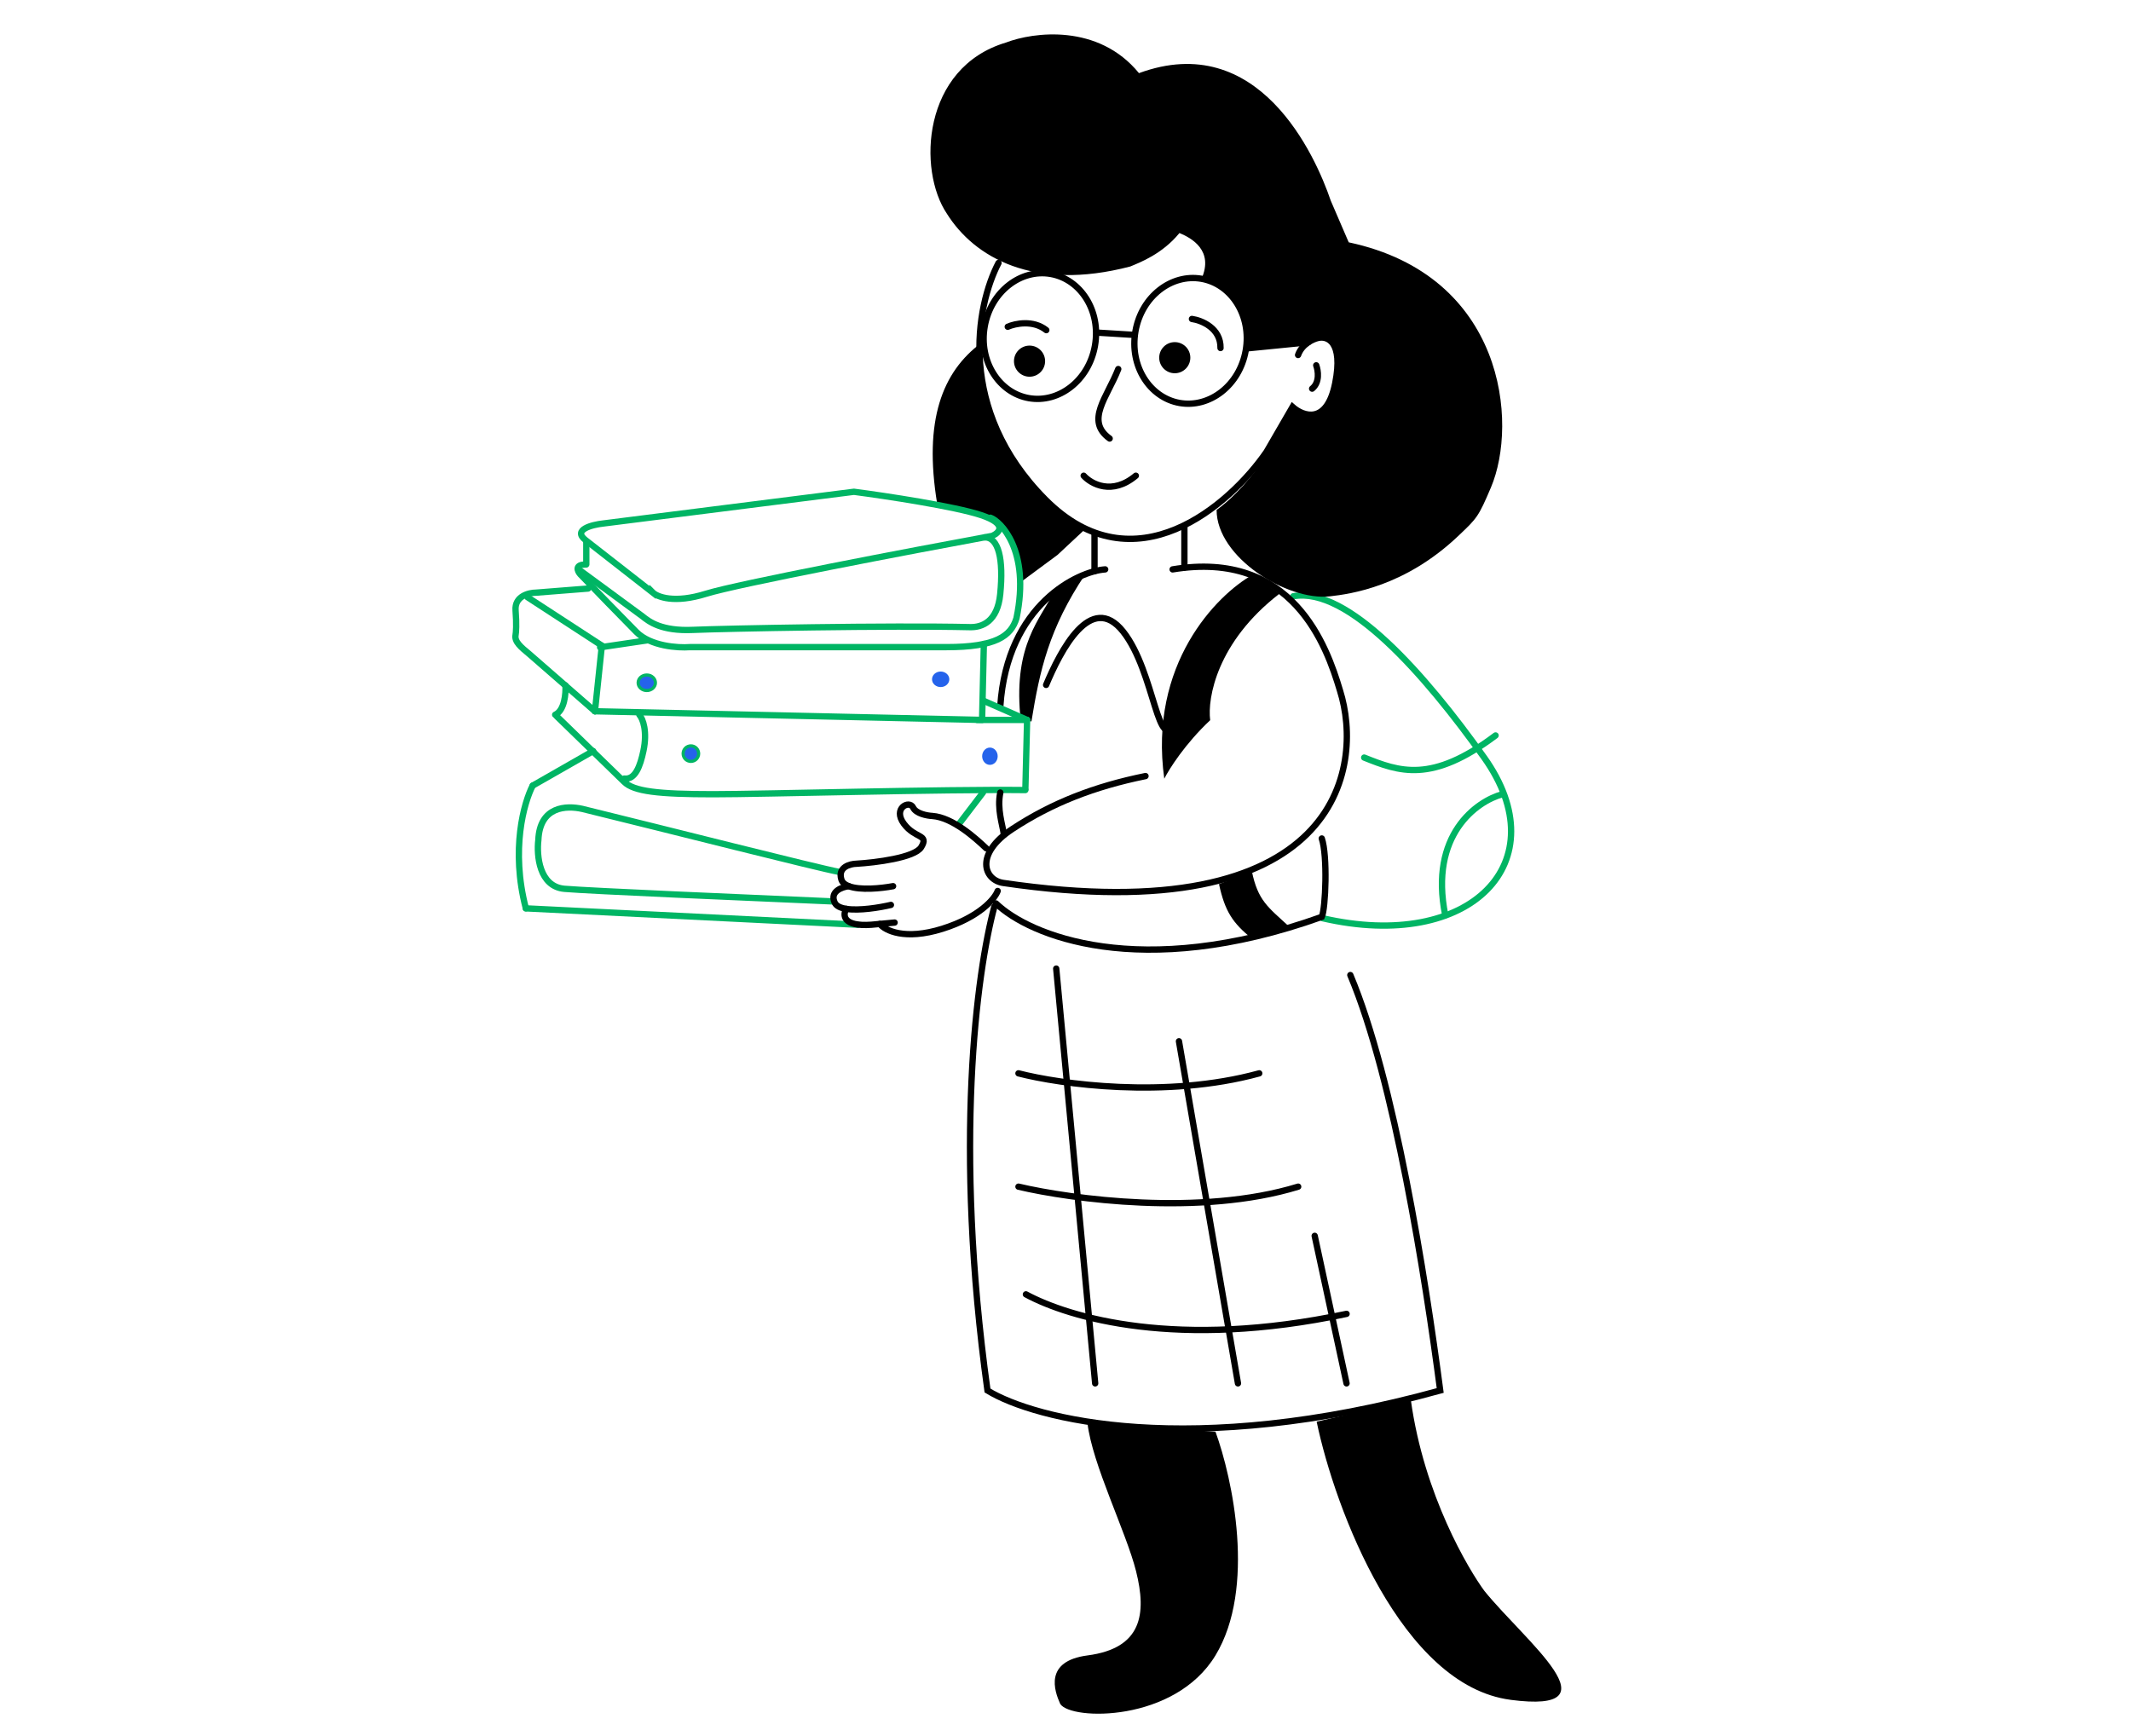 <?xml version="1.0" encoding="UTF-8"?>
<svg id="Layer_1" xmlns="http://www.w3.org/2000/svg" version="1.1" viewBox="0 0 675 550">
  <!-- Generator: Adobe Illustrator 29.5.1, SVG Export Plug-In . SVG Version: 2.1.0 Build 141)  -->
  <defs>
    <style>
      .st0, .st1, .st2 {
        fill: none;
        stroke-width: 2px;
      }

      .st0, .st2 {
        stroke: #000;
      }

      .st1, .st3 {
        stroke: #00b564;
      }

      .st1, .st2 {
        stroke-linecap: round;
      }

      .st3 {
        stroke-miterlimit: 10;
      }

      .st3, .st4 {
        fill: #2563eb;
      }
    </style>
  </defs>
  <path d="M323.14,226.44c-1.97-22.34,6.39-30.3,10.68-38.88,3.72-2.19,7.48-5.75,9.85-5.48-11.39,17.08-14.32,30.21-16.97,46.54l-3.57-2.19Z"/>
  <path d="M396.52,297.35c-6.02-4.93-8.49-8.49-10.4-17.25l10.4-4.11c1.92,9.31,5.02,11.32,11.77,17.52l-11.77,3.83Z"/>
  <path d="M368.79,246.7c-5.05-36.26,16.55-58.18,27.98-64.61l8.5,6.01c-19.75,15.23-22.86,33.06-21.94,40.07-7.9,7.41-12.98,15.44-14.54,18.53Z"/>
  <path class="st1" d="M432.11,240.01c11.07,4.43,21.28,8.3,41.62-7.01"/>
  <path class="st1" d="M475.91,251.62c-8.18,2.19-23.26,12.93-18.12,38.33"/>
  <path class="st1" d="M409.66,188.9c17.2-3.13,41.61,24.64,60.44,51.09,23.54,33.06-4.14,61.8-51.22,50.9"/>
  <path d="M296.86,159.64c-4.38-26.56,1.66-41.84,13.94-50.99-1.45,36.03,22.82,53.45,32.4,59.47l-8.21,7.67-11.85,8.76c-.64-3.74-2.41-12.26-4.38-16.43s-15.42-7.39-21.9-8.49Z"/>
  <path class="st1" d="M206.71,187.69l-21.26-16.6c-4.16-3.25,2.02-4.85,5.64-5.24l79.4-10.05c9.98,1.31,32.02,4.63,40.35,7.42,8.33,2.8,5.78,5.53,3.47,6.55-26.03,4.8-80.61,15.2-90.68,18.34-10.07,3.15-15.47,1.02-16.92-.44Z"/>
  <path class="st1" d="M313.71,164.02c3.04,1.02,12.78,10.21,8.26,31.84-1.74,5.67-6.52,9.16-22.17,9.16h-81.28c-3.77.29-12.43-.26-16.95-4.8-4.52-4.54-13.76-14.1-17.82-18.32-.87-1.02-1.74-3.05,1.74-3.05"/>
  <path class="st1" d="M185.71,178.8v-7.12"/>
  <path class="st1" d="M183.25,180.37l20.2,14.85c2.16,1.74,6.06,4.78,16.01,4.34,9.78-.43,62.6-1.45,87.84-.87,3.76.09,8.65-1.74,9.52-10.42,1.12-11.24-.56-18.03-4.89-18.03"/>
  <path class="st1" d="M186.28,186.46l-16.47,1.3c-2.31,0-6.85,1.12-6.5,5.62.35,4.49.14,7.05,0,7.77-.43,2.16,1.73,3.89,4.33,6.05l20.8,18.14"/>
  <path class="st1" d="M190.64,204.54l-2.19,20.81"/>
  <path class="st1" d="M190.64,204.54l-23.54-15.33"/>
  <path class="st1" d="M190.09,205.08l14.78-2.19"/>
  <path class="st1" d="M188.45,225.34l122.65,2.74"/>
  <path class="st1" d="M311.64,203.99l-.55,23.55"/>
  <ellipse class="st3" cx="204.87" cy="216.31" rx="2.74" ry="2.46"/>
  <circle class="st3" cx="218.84" cy="238.76" r="2.46"/>
  <ellipse class="st4" cx="297.96" cy="215.21" rx="2.74" ry="2.46"/>
  <ellipse class="st4" cx="313.56" cy="239.58" rx="2.46" ry="2.74"/>
  <path class="st1" d="M176.4,226.98l21.26,20.68c3.04,3.08,10.85,3.96,28.2,3.96,16.06,0,72.6-1.61,98.92-1.32"/>
  <path class="st1" d="M325.34,228.08l-.55,21.9"/>
  <path class="st1" d="M179.11,217.13c.16,2.54-.28,7.96-3.26,9.31"/>
  <path class="st1" d="M202.51,226.44c1.15,1.32,2.6,5.28,1.3,11.43-1.01,4.81-2.6,9.24-6.06,8.79"/>
  <path class="st1" d="M325.33,228.08h-15.88"/>
  <path class="st1" d="M187.9,237.94l-19.16,10.95"/>
  <path class="st1" d="M168.73,248.89c-2.75,5.33-7.03,20.22-2.17,38.88"/>
  <path class="st1" d="M166.54,287.78l105.13,5.19"/>
  <path class="st1" d="M311.37,251.08l-7.94,10.4M265.92,276.26c-7.32-1.37-54.6-13.41-81.46-19.99-5.08-1.14-13.5-.86-13.94,9.87-.58,4.86.26,14.76,8.28,15.45,8.01.69,58.37,2.84,84.94,3.99"/>
  <path class="st2" d="M278.69,292.72c1.64,2.07,7.89,5.26,19.78,1.54,11.89-3.73,16.66-9.55,17.55-11.99"/>
  <path class="st2" d="M268.04,287.94c-1.13,1.95-1.12,5.69,7.96,5.03l2.69-.25,4.68-.44"/>
  <path class="st2" d="M268.86,280.75c-2.19.27-6.13,1.7-4.45,5.24.51,1.07,1.85,1.67,3.63,1.95,4.11.65,10.51-.39,14.16-1.25"/>
  <path class="st2" d="M312.41,268.77c-3.44-3.25-10.64-9.8-17.1-10.26-1.64-.08-5.15-.72-6.09-2.68-1.17-2.45-6.55.23-2.93,5.12,3.63,4.89,8.07,3.26,5.5,7.45-2.06,3.35-14.51,4.89-20.48,5.24-2.11.04-6.02,1.09-4.8,5.01.3.97,1.15,1.64,2.34,2.1,3.61,1.38,10.31.7,14.04,0"/>
  <path d="M359.86,497.82c-3.09-12.36-13.89-33.89-15.39-46.89l40.53,2.63c5.38,14.76,12.91,49.59,0,70.9-12.91,21.31-45.78,20.63-49.16,15.38-1.88-4.13-5.18-13.58,8.63-15.38,17.26-2.25,18.77-13.13,15.39-26.63Z"/>
  <path d="M478.45,538.52c-34.4-4.49-55.54-60.04-61.4-88.13l29.84-6.84c4.19,30.26,18.35,53.77,23.33,60.52,13.09,16.11,42.63,38.95,8.23,34.46Z"/>
  <path class="st2" d="M314.97,287.22c-5.62,20.82-12.96,75.53-2.18,153.31,14.81,9.1,64.23,21.84,143.4,0-4.7-35.77-14.49-98.41-28.47-131.62"/>
  <path class="st2" d="M331.36,216.99c4.51-10.76,14.19-29.79,24.41-16.88,10.21,12.91,10.89,40.52,16.9,28.14l11.26-29.64"/>
  <path d="M461.94,169.77c-16.93,16.08-34.1,18.41-40.71,19.16-13.49,1.52-35.87-12.32-35.87-27.38,12.22-8.83,21.1-25.43,23.94-32.17,3.19,2.69,7.33,1.67,9,.82,2.15-1.4,6.28-6.67,5.58-16.55-.7-9.88-7.88-7.23-11.38-4.67l-17.48,1.88c.74-16.34-9.33-21.79-14.46-22.47,4.03-9.05-3.18-13.01-6.97-14.56-5.44,6.67-12.57,9.35-15.58,10.6-30.68,8.03-49.41-2.96-58.05-16.68-9.38-13.85-7.86-46.36,18.68-54.27,8.68-3.34,29.26-6.08,42.13,9.69,37.89-13.93,55.83,25.93,60.75,40.4l5.69,13.2c49.38,10.5,53.73,57.21,45.05,77.66-3.93,9.27-4.45,9.77-10.06,15.09l-.26.25Z"/>
  <path class="st2" d="M350.07,180.39c-8.49.55-31.04,11-33.22,43.31"/>
  <path class="st2" d="M317.95,264.22c-.39-2.95-2.19-7.94-1.1-13.14"/>
  <path class="st1" d="M325.34,228.08l-13.69-6.02"/>
  <path class="st2" d="M371.43,180.39c38.06-6.3,48.81,24.28,53.01,38.38,7.69,24.33,0,76.66-106.65,60.96-6.15-.9-9.16-9.17,2.88-17.09,12.6-8.28,26.01-13.48,42.17-16.77"/>
  <path class="st2" d="M315.49,286.22c10.33,10.02,45.43,24.9,103.19,4.26,1.22-2.62,1.86-19.42,0-24.84"/>
  <path class="st0" d="M394.58,111.06c-1.94,11.05-11.45,18.27-20.92,16.61-9.47-1.66-15.94-11.69-14-22.74,1.94-11.05,11.45-18.27,20.92-16.61,9.47,1.66,15.94,11.69,14,22.74Z"/>
  <path class="st0" d="M346.83,109.53c-1.94,11.05-11.45,18.27-20.92,16.61-9.47-1.66-15.94-11.69-14-22.74,1.94-11.05,11.45-18.27,20.92-16.61,9.47,1.66,15.95,11.69,14,22.74Z"/>
  <path class="st2" d="M347.58,105.38l11.85.73"/>
  <path class="st2" d="M354.21,116.92c-3.47,8.92-10.57,16.36-2.72,22.01"/>
  <path class="st2" d="M343.26,150.71c2.38,2.63,9.01,6.31,16.52,0"/>
  <circle cx="326.11" cy="114.42" r="4.93"/>
  <circle cx="372.11" cy="113.32" r="4.93"/>
  <path class="st2" d="M416.92,115.74c.6,1.63,1.19,5.39-1.3,7.39"/>
  <path class="st2" d="M316.28,83.31c-7.07,13.5-13.43,46.47,14.81,74.91,28.24,28.44,58.51,1.77,70.12-15.12l8.21-14.18c3.41,3.01,10.89,5.72,13.52-7.53,2.63-13.26-2.56-15.06-5.49-14.3-1.59.36-5.06,1.93-6.28,5.38"/>
  <path class="st2" d="M395,110.37l19.4-1.93"/>
  <path class="st2" d="M377.55,101.05c3.06.44,9.16,2.89,9.05,9.21"/>
  <path class="st2" d="M319.21,103.52c2.34-1.03,8.05-2.25,12.21,1.07"/>
  <path class="st2" d="M375.16,179.79v-13.03"/>
  <path class="st2" d="M346.69,169.42v11.57"/>
  <path class="st2" d="M324.96,410.07c13.83,7.45,48.04,17.56,101.57,6.18"/>
  <path class="st2" d="M334.56,306.86l12.34,131.41M322.6,375.95c16.7,3.95,57.8,9.48,88.6,0"/>
  <path class="st2" d="M322.6,340.05c13.08,3.39,46.66,8.13,76.27,0"/>
  <path class="st2" d="M416.43,391.53l10.09,46.74"/>
  <path class="st2" d="M373.44,329.89l18.69,108.38"/>
</svg>